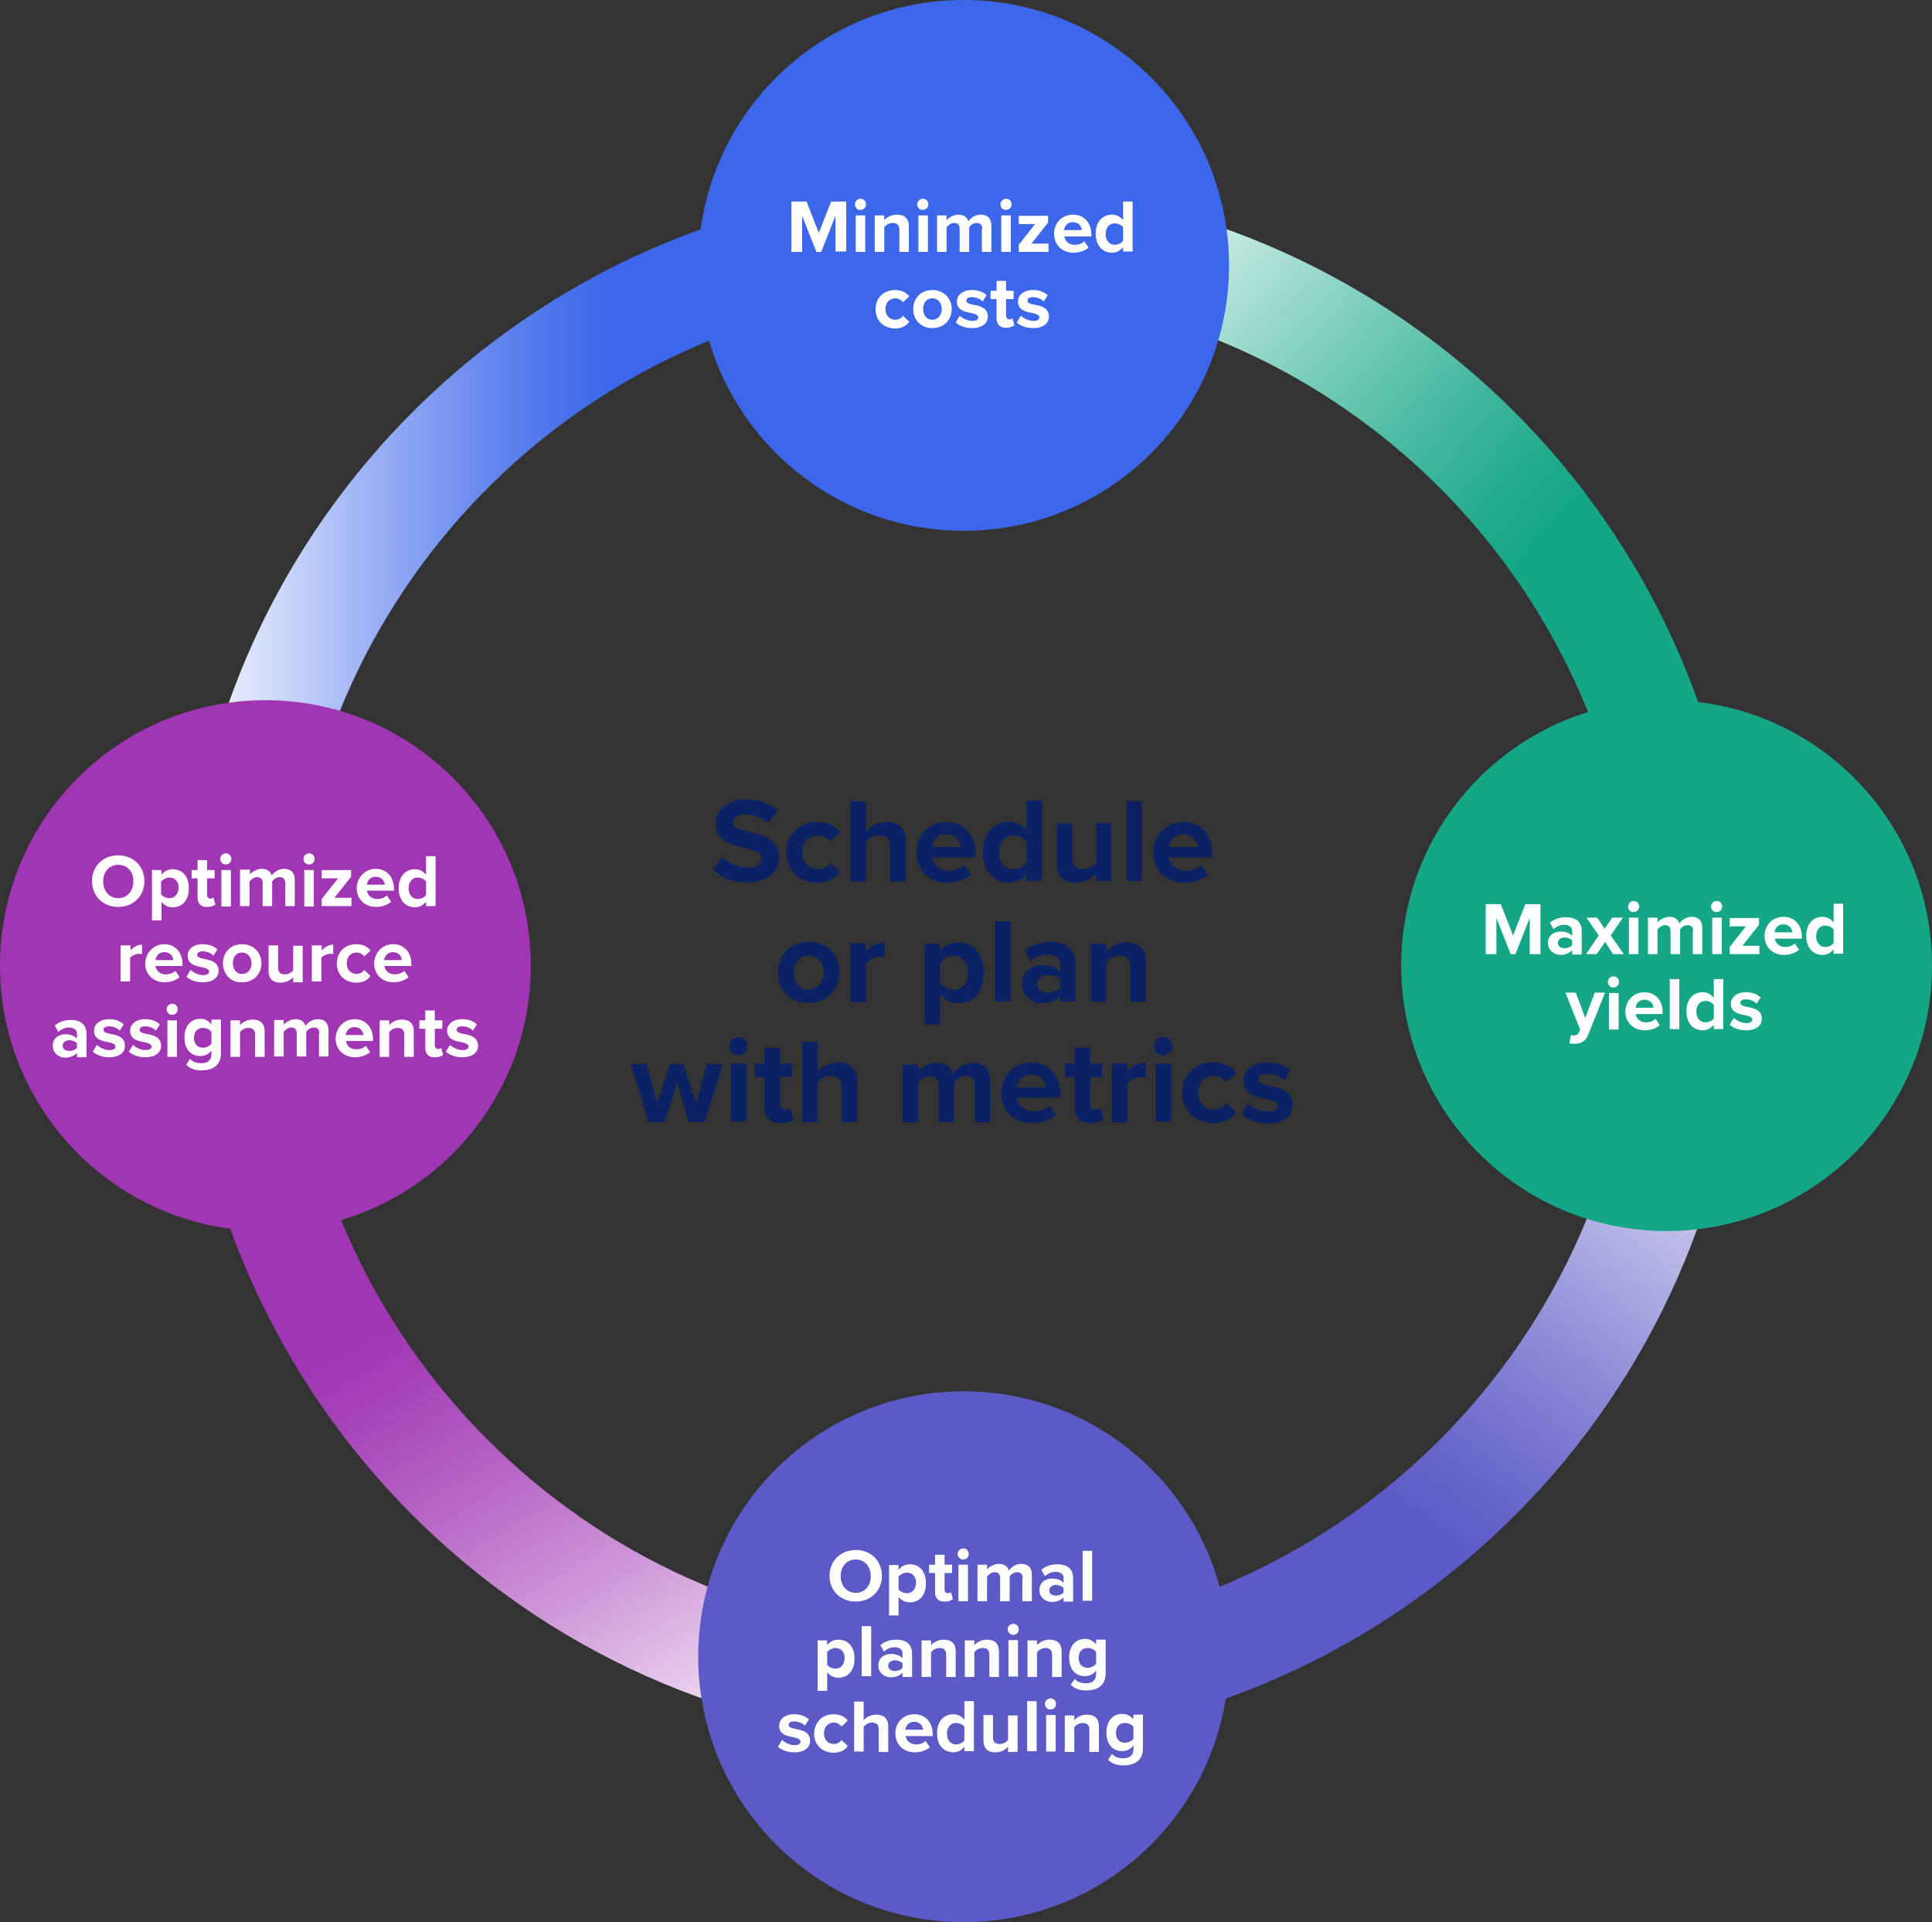 <?xml version="1.0" encoding="UTF-8"?> <!-- Generator: Adobe Illustrator 24.2.3, SVG Export Plug-In . SVG Version: 6.00 Build 0) --> <svg xmlns="http://www.w3.org/2000/svg" xmlns:xlink="http://www.w3.org/1999/xlink" version="1.1" id="Layer_1" x="0px" y="0px" viewBox="0 0 487 484.5" style="enable-background:new 0 0 487 484.5;" xml:space="preserve"><rect x="0" y="0" width="487" height="484.5" fill="#333333" stroke="none"/> <style type="text/css"> .st0{fill:url(#SVGID_1_);} .st1{fill:url(#SVGID_2_);} .st2{fill:url(#SVGID_3_);} .st3{fill:url(#SVGID_4_);} .st4{fill:#3C67EA;} .st5{fill:#14A687;} .st6{fill:#A136B4;} .st7{fill:#5C5AC6;} .st8{enable-background:new ;} .st9{fill:#FFFFFF;} .st10{fill:#0A2265;} </style> <linearGradient id="SVGID_1_" gradientUnits="userSpaceOnUse" x1="273.01" y1="430.683" x2="455.216" y2="265.041" gradientTransform="matrix(1 0 0 -1 0 486)"> <stop offset="0" style="stop-color:#FFFFFF"></stop> <stop offset="0.126" style="stop-color:#C0E7DF"></stop> <stop offset="0.285" style="stop-color:#77CCBA"></stop> <stop offset="0.417" style="stop-color:#42B79E"></stop> <stop offset="0.516" style="stop-color:#20AB8D"></stop> <stop offset="0.57" style="stop-color:#14A687"></stop> </linearGradient> <path class="st0" d="M252.6,73.5c85.8,4.8,154.5,73.4,159.6,159h26.9c-5.2-100.5-86-181.1-186.6-186v27H252.6z"></path> <linearGradient id="SVGID_2_" gradientUnits="userSpaceOnUse" x1="426.871" y1="235.345" x2="271.581" y2="25.187" gradientTransform="matrix(1 0 0 -1 0 486)"> <stop offset="0" style="stop-color:#FFFFFF"></stop> <stop offset="0.192" style="stop-color:#BEBDE8"></stop> <stop offset="0.367" style="stop-color:#8987D6"></stop> <stop offset="0.498" style="stop-color:#6866CA"></stop> <stop offset="0.57" style="stop-color:#5C5AC6"></stop> </linearGradient> <path class="st1" d="M412.4,250.3c-3.7,87.1-73,157.2-159.8,162.1v26.9c101.6-4.9,183-87.1,186.7-189L412.4,250.3L412.4,250.3z"></path> <g> <linearGradient id="SVGID_3_" gradientUnits="userSpaceOnUse" x1="196.412" y1="37.02" x2="62.863" y2="263.225" gradientTransform="matrix(1 0 0 -1 0 486)"> <stop offset="0" style="stop-color:#FFFFFF"></stop> <stop offset="6.633937e-02" style="stop-color:#F2E2F4"></stop> <stop offset="0.247" style="stop-color:#CF99D9"></stop> <stop offset="0.397" style="stop-color:#B664C5"></stop> <stop offset="0.509" style="stop-color:#A742B9"></stop> <stop offset="0.57" style="stop-color:#A136B4"></stop> </linearGradient> <path class="st2" d="M234.9,412.4c-87.6-4-157.8-74.5-161.5-162.2H46.5c3.8,102.5,86,185,188.4,189.1V412.4z"></path> </g> <linearGradient id="SVGID_4_" gradientUnits="userSpaceOnUse" x1="46.7" y1="346.45" x2="235" y2="346.45" gradientTransform="matrix(1 0 0 -1 0 486)"> <stop offset="0" style="stop-color:#FFFFFF"></stop> <stop offset="5.396527e-02" style="stop-color:#E8EDFD"></stop> <stop offset="0.239" style="stop-color:#9FB4F5"></stop> <stop offset="0.393" style="stop-color:#6A8AEF"></stop> <stop offset="0.507" style="stop-color:#4871EB"></stop> <stop offset="0.57" style="stop-color:#3C67EA"></stop> </linearGradient> <path class="st3" d="M73.6,232.6C78.8,146.3,148.4,77.5,235,73.5v-27c-101.4,4-183.1,84.9-188.3,186h26.9V232.6z"></path> <circle class="st4" cx="242.9" cy="66.9" r="66.9"></circle> <circle class="st5" cx="420.1" cy="243.4" r="66.9"></circle> <circle class="st6" cx="66.9" cy="243.4" r="66.9"></circle> <circle class="st7" cx="242.9" cy="417.6" r="66.9"></circle> <g class="st8"> <path class="st9" d="M210.6,54.4l-3.6,9.1h-1.2l-3.6-9.1v9.1h-2.7V50.8h3.8l3.1,7.9l3.1-7.9h3.8v12.6h-2.7V54.4z"></path> <path class="st9" d="M215.5,51.5c0-0.8,0.7-1.4,1.4-1.4c0.8,0,1.4,0.6,1.4,1.4s-0.6,1.4-1.4,1.4C216.1,53,215.5,52.3,215.5,51.5z M215.7,54.3h2.4v9.2h-2.4V54.3z"></path> <path class="st9" d="M226.7,57.9c0-1.3-0.7-1.7-1.7-1.7c-0.9,0-1.7,0.5-2.1,1.1v6.2h-2.4v-9.2h2.4v1.2c0.6-0.7,1.7-1.4,3.2-1.4 c2,0,3,1.1,3,2.9v6.5h-2.4V57.9z"></path> <path class="st9" d="M231.2,51.5c0-0.8,0.7-1.4,1.4-1.4c0.8,0,1.4,0.6,1.4,1.4s-0.6,1.4-1.4,1.4C231.9,53,231.2,52.3,231.2,51.5z M231.5,54.3h2.4v9.2h-2.4V54.3z"></path> <path class="st9" d="M247.6,57.7c0-0.9-0.4-1.5-1.4-1.5c-0.9,0-1.6,0.6-1.9,1.1v6.2h-2.4v-5.8c0-0.9-0.4-1.5-1.4-1.5 c-0.8,0-1.5,0.6-1.9,1.1v6.2h-2.4v-9.2h2.4v1.2c0.4-0.5,1.6-1.4,3-1.4c1.3,0,2.2,0.6,2.5,1.7c0.5-0.8,1.7-1.7,3.1-1.7 c1.7,0,2.7,0.9,2.7,2.8v6.6h-2.4V57.7z"></path> <path class="st9" d="M252.2,51.5c0-0.8,0.7-1.4,1.4-1.4c0.8,0,1.4,0.6,1.4,1.4s-0.6,1.4-1.4,1.4C252.8,53,252.2,52.3,252.2,51.5z M252.4,54.3h2.4v9.2h-2.4V54.3z"></path> <path class="st9" d="M256.8,61.7l4.1-5.2h-4.1v-2.1h7.4v1.7l-4.2,5.3h4.3v2.1h-7.5V61.7z"></path> <path class="st9" d="M270.5,54.1c2.7,0,4.6,2,4.6,5v0.5h-6.8c0.2,1.2,1.1,2.1,2.6,2.1c0.9,0,1.9-0.3,2.4-0.9l1.1,1.6 c-0.9,0.8-2.3,1.3-3.8,1.3c-2.8,0-4.9-1.9-4.9-4.8C265.7,56.2,267.7,54.1,270.5,54.1z M268.2,58h4.5c-0.1-0.9-0.7-2-2.3-2 C269,56,268.3,57.1,268.2,58z"></path> <path class="st9" d="M283.1,62.3c-0.7,0.9-1.7,1.4-2.8,1.4c-2.3,0-4.1-1.7-4.1-4.8c0-3,1.7-4.8,4.1-4.8c1.1,0,2.1,0.5,2.8,1.4v-4.7 h2.4v12.6h-2.4V62.3z M283.1,57.3c-0.4-0.6-1.3-1-2.1-1c-1.4,0-2.3,1.1-2.3,2.7c0,1.6,0.9,2.7,2.3,2.7c0.8,0,1.7-0.4,2.1-1V57.3z"></path> </g> <g class="st8"> <path class="st9" d="M225.6,73.1c1.9,0,3,0.8,3.6,1.6l-1.6,1.5c-0.4-0.6-1.1-1-1.9-1c-1.5,0-2.5,1.1-2.5,2.7s1,2.7,2.5,2.7 c0.8,0,1.5-0.4,1.9-1l1.6,1.5c-0.6,0.9-1.7,1.7-3.6,1.7c-2.8,0-4.9-2-4.9-4.8C220.7,75.1,222.7,73.1,225.6,73.1z"></path> <path class="st9" d="M230.2,77.9c0-2.6,1.8-4.8,4.8-4.8c3,0,4.9,2.2,4.9,4.8c0,2.6-1.8,4.8-4.9,4.8C232,82.7,230.2,80.5,230.2,77.9 z M237.4,77.9c0-1.4-0.9-2.7-2.4-2.7s-2.3,1.2-2.3,2.7c0,1.4,0.8,2.7,2.3,2.7S237.4,79.3,237.4,77.9z"></path> <path class="st9" d="M241.9,79.6c0.7,0.6,2,1.3,3.2,1.3c1,0,1.5-0.4,1.5-0.9c0-0.6-0.8-0.9-1.8-1.1c-1.6-0.3-3.6-0.7-3.6-2.9 c0-1.5,1.3-2.9,3.8-2.9c1.6,0,2.8,0.5,3.7,1.3l-1,1.6c-0.5-0.6-1.6-1.1-2.7-1.1c-0.9,0-1.4,0.3-1.4,0.9c0,0.6,0.7,0.8,1.7,1 c1.6,0.3,3.7,0.7,3.7,3c0,1.7-1.4,2.9-4,2.9c-1.6,0-3.1-0.5-4.1-1.4L241.9,79.6z"></path> <path class="st9" d="M251.2,80.2v-4.8h-1.5v-2.1h1.5v-2.5h2.4v2.5h1.9v2.1h-1.9v4.1c0,0.6,0.3,1,0.8,1c0.4,0,0.7-0.1,0.8-0.3 l0.5,1.8c-0.4,0.3-1,0.6-2,0.6C252.1,82.7,251.2,81.8,251.2,80.2z"></path> <path class="st9" d="M257.3,79.6c0.7,0.6,2,1.3,3.2,1.3c1,0,1.5-0.4,1.5-0.9c0-0.6-0.8-0.9-1.8-1.1c-1.6-0.3-3.6-0.7-3.6-2.9 c0-1.5,1.3-2.9,3.8-2.9c1.6,0,2.8,0.5,3.7,1.3l-1,1.6c-0.5-0.6-1.6-1.1-2.7-1.1c-0.9,0-1.4,0.3-1.4,0.9c0,0.6,0.7,0.8,1.7,1 c1.6,0.3,3.7,0.7,3.7,3c0,1.7-1.4,2.9-4,2.9c-1.6,0-3.1-0.5-4.1-1.4L257.3,79.6z"></path> </g> <g class="st8"> <path class="st10" d="M182.1,216c1.4,1.5,3.6,2.7,6.4,2.7c2.4,0,3.5-1.1,3.5-2.3c0-1.5-1.8-2-4.1-2.6c-3.3-0.8-7.5-1.7-7.5-6.2 c0-3.4,2.9-6.1,7.7-6.1c3.2,0,5.9,1,7.9,2.8l-2.4,3.2c-1.6-1.5-3.8-2.2-5.8-2.2c-1.9,0-3,0.8-3,2.1c0,1.4,1.7,1.8,4,2.3 c3.3,0.8,7.6,1.8,7.6,6.2c0,3.7-2.6,6.5-8.1,6.5c-3.9,0-6.7-1.3-8.6-3.2L182.1,216z"></path> <path class="st10" d="M206,207.2c3,0,4.8,1.3,5.8,2.6l-2.5,2.4c-0.7-1-1.8-1.6-3.1-1.6c-2.3,0-4,1.7-4,4.2s1.6,4.3,4,4.3 c1.3,0,2.4-0.6,3.1-1.6l2.5,2.3c-1,1.4-2.8,2.7-5.8,2.7c-4.5,0-7.8-3.2-7.8-7.7C198.3,210.3,201.5,207.2,206,207.2z"></path> <path class="st10" d="M224.3,213.3c0-2-1.1-2.7-2.7-2.7c-1.5,0-2.7,0.8-3.3,1.7v9.9h-3.9v-20.2h3.9v7.5c0.9-1.1,2.8-2.3,5.2-2.3 c3.2,0,4.8,1.8,4.8,4.6v10.4h-3.9V213.3z"></path> <path class="st10" d="M238.6,207.2c4.4,0,7.3,3.3,7.3,8.1v0.8H235c0.2,1.8,1.7,3.4,4.2,3.4c1.4,0,3-0.5,3.9-1.5l1.7,2.5 c-1.5,1.3-3.8,2-6,2c-4.5,0-7.8-3-7.8-7.7C231,210.6,234.1,207.2,238.6,207.2z M235,213.5h7.2c-0.1-1.4-1.1-3.2-3.6-3.2 C236.2,210.2,235.1,212,235,213.5z"></path> <path class="st10" d="M258.8,220.3c-1.2,1.5-2.8,2.2-4.5,2.2c-3.7,0-6.5-2.8-6.5-7.7c0-4.8,2.8-7.7,6.5-7.7c1.7,0,3.4,0.8,4.5,2.2 v-7.5h3.9v20.2h-3.9V220.3z M258.8,212.3c-0.6-1-2-1.7-3.3-1.7c-2.2,0-3.7,1.7-3.7,4.3c0,2.5,1.5,4.2,3.7,4.2 c1.3,0,2.7-0.7,3.3-1.7V212.3z"></path> <path class="st10" d="M276.3,220.3c-1,1.1-2.8,2.2-5.2,2.2c-3.2,0-4.7-1.8-4.7-4.6v-10.4h3.9v8.9c0,2,1.1,2.7,2.7,2.7 c1.5,0,2.7-0.8,3.3-1.7v-9.9h3.8v14.6h-3.8V220.3z"></path> <path class="st10" d="M284,201.9h3.8v20.2H284V201.9z"></path> <path class="st10" d="M298.3,207.2c4.4,0,7.3,3.3,7.3,8.1v0.8h-10.9c0.2,1.8,1.7,3.4,4.2,3.4c1.4,0,3-0.5,3.9-1.5l1.7,2.5 c-1.5,1.3-3.8,2-6,2c-4.5,0-7.8-3-7.8-7.7C290.7,210.6,293.9,207.2,298.3,207.2z M294.7,213.5h7.2c-0.1-1.4-1.1-3.2-3.6-3.2 C295.9,210.2,294.9,212,294.7,213.5z"></path> </g> <g class="st8"> <path class="st10" d="M196.1,245.1c0-4.2,2.9-7.7,7.7-7.7c4.9,0,7.8,3.5,7.8,7.7c0,4.2-2.9,7.7-7.8,7.7 C199,252.8,196.1,249.3,196.1,245.1z M207.6,245.1c0-2.3-1.4-4.2-3.8-4.2s-3.7,2-3.7,4.2c0,2.3,1.3,4.3,3.7,4.3 S207.6,247.4,207.6,245.1z"></path> <path class="st10" d="M214.4,237.8h3.9v2c1-1.3,2.9-2.3,4.7-2.3v3.8c-0.3-0.1-0.6-0.1-1.1-0.1c-1.3,0-3,0.7-3.6,1.7v9.7h-3.9V237.8 z"></path> <path class="st10" d="M233.1,258.1v-20.2h3.9v1.8c1.1-1.4,2.7-2.2,4.5-2.2c3.8,0,6.5,2.8,6.5,7.7c0,4.9-2.7,7.7-6.5,7.7 c-1.7,0-3.3-0.7-4.5-2.2v7.5H233.1z M240.3,240.9c-1.2,0-2.7,0.7-3.3,1.7v5.2c0.6,0.9,2.1,1.7,3.3,1.7c2.2,0,3.7-1.7,3.7-4.3 C244,242.6,242.5,240.9,240.3,240.9z"></path> <path class="st10" d="M250.8,232.2h3.9v20.2h-3.9V232.2z"></path> <path class="st10" d="M267.3,251c-1,1.2-2.7,1.9-4.6,1.9c-2.3,0-5.1-1.6-5.1-4.9c0-3.4,2.8-4.7,5.1-4.7c1.9,0,3.7,0.6,4.6,1.8v-2 c0-1.5-1.3-2.5-3.2-2.5c-1.6,0-3,0.6-4.3,1.7l-1.5-2.6c1.8-1.6,4.1-2.3,6.4-2.3c3.3,0,6.4,1.3,6.4,5.5v9.5h-3.9V251z M267.3,247.1 c-0.6-0.8-1.8-1.3-3.1-1.3c-1.5,0-2.8,0.8-2.8,2.2c0,1.4,1.2,2.2,2.8,2.2c1.2,0,2.5-0.4,3.1-1.3V247.1z"></path> <path class="st10" d="M284.9,243.6c0-2-1.1-2.7-2.7-2.7c-1.5,0-2.7,0.8-3.3,1.7v9.9H275v-14.6h3.9v1.9c0.9-1.1,2.7-2.3,5.1-2.3 c3.2,0,4.8,1.8,4.8,4.7v10.3h-3.9V243.6z"></path> </g> <g class="st8"> <path class="st10" d="M170.7,272.8l-3.1,10h-4.1l-4.5-14.6h4l2.7,9.9l3.2-9.9h3.4l3.2,9.9l2.7-9.9h4l-4.5,14.6h-4.1L170.7,272.8z"></path> <path class="st10" d="M183.8,263.7c0-1.3,1.1-2.3,2.3-2.3c1.3,0,2.3,1,2.3,2.3s-1,2.3-2.3,2.3C184.9,266,183.8,264.9,183.8,263.7z M184.2,268.1h3.9v14.6h-3.9V268.1z"></path> <path class="st10" d="M192.7,279.1v-7.6h-2.4v-3.4h2.4v-4h3.9v4h3v3.4h-3v6.6c0,0.9,0.5,1.6,1.3,1.6c0.6,0,1.1-0.2,1.3-0.4l0.8,2.9 c-0.6,0.5-1.6,0.9-3.2,0.9C194.1,283.1,192.7,281.7,192.7,279.1z"></path> <path class="st10" d="M212.1,273.9c0-2-1.1-2.7-2.7-2.7c-1.5,0-2.7,0.8-3.3,1.7v9.9h-3.9v-20.2h3.9v7.5c0.9-1.1,2.8-2.3,5.2-2.3 c3.2,0,4.8,1.8,4.8,4.6v10.4h-3.9V273.9z"></path> <path class="st10" d="M245.7,273.5c0-1.4-0.6-2.3-2.2-2.3c-1.4,0-2.5,0.9-3,1.7v9.9h-3.9v-9.2c0-1.4-0.6-2.3-2.2-2.3 c-1.3,0-2.5,0.9-3,1.7v9.9h-3.9v-14.6h3.9v1.9c0.6-0.9,2.5-2.3,4.8-2.3c2.2,0,3.5,1,4.1,2.7c0.8-1.3,2.8-2.7,5-2.7 c2.7,0,4.3,1.4,4.3,4.4v10.6h-3.9V273.5z"></path> <path class="st10" d="M260,267.8c4.4,0,7.3,3.3,7.3,8.1v0.8h-10.9c0.2,1.8,1.7,3.4,4.2,3.4c1.4,0,3-0.5,3.9-1.5l1.7,2.5 c-1.5,1.3-3.8,2-6,2c-4.5,0-7.8-3-7.8-7.7C252.4,271.2,255.5,267.8,260,267.8z M256.4,274.1h7.2c-0.1-1.4-1.1-3.2-3.6-3.2 C257.6,270.8,256.5,272.6,256.4,274.1z"></path> <path class="st10" d="M270.9,279.1v-7.6h-2.4v-3.4h2.4v-4h3.9v4h3v3.4h-3v6.6c0,0.9,0.5,1.6,1.3,1.6c0.6,0,1.1-0.2,1.3-0.4l0.8,2.9 c-0.6,0.5-1.6,0.9-3.2,0.9C272.3,283.1,270.9,281.7,270.9,279.1z"></path> <path class="st10" d="M280.3,268.1h3.9v2c1-1.3,2.9-2.3,4.7-2.3v3.8c-0.3-0.1-0.6-0.1-1.1-0.1c-1.3,0-3,0.7-3.6,1.7v9.7h-3.9V268.1 z"></path> <path class="st10" d="M290.9,263.7c0-1.3,1.1-2.3,2.3-2.3c1.3,0,2.3,1,2.3,2.3s-1,2.3-2.3,2.3C291.9,266,290.9,264.9,290.9,263.7z M291.3,268.1h3.9v14.6h-3.9V268.1z"></path> <path class="st10" d="M305.8,267.8c3,0,4.8,1.3,5.8,2.6l-2.5,2.4c-0.7-1-1.8-1.6-3.1-1.6c-2.3,0-4,1.7-4,4.2s1.6,4.3,4,4.3 c1.3,0,2.4-0.6,3.1-1.6l2.5,2.3c-1,1.4-2.8,2.7-5.8,2.7c-4.5,0-7.8-3.2-7.8-7.7C298,270.9,301.2,267.8,305.8,267.8z"></path> <path class="st10" d="M314.5,278.2c1.1,1,3.2,2,5.1,2c1.7,0,2.5-0.6,2.5-1.5c0-1-1.3-1.4-2.9-1.7c-2.5-0.5-5.8-1.1-5.8-4.6 c0-2.5,2.2-4.6,6-4.6c2.5,0,4.5,0.8,5.9,2l-1.5,2.6c-0.9-0.9-2.5-1.7-4.3-1.7c-1.4,0-2.3,0.5-2.3,1.4c0,0.9,1.2,1.2,2.8,1.6 c2.5,0.5,5.9,1.2,5.9,4.8c0,2.7-2.3,4.7-6.3,4.7c-2.5,0-5-0.8-6.5-2.3L314.5,278.2z"></path> </g> <g class="st8"> <path class="st9" d="M385.6,231.4l-3.6,9.1h-1.2l-3.6-9.1v9.1h-2.7v-12.6h3.8l3.1,7.9l3.1-7.9h3.8v12.6h-2.7V231.4z"></path> <path class="st9" d="M396.3,239.5c-0.6,0.7-1.7,1.2-2.9,1.2c-1.5,0-3.2-1-3.2-3c0-2.1,1.7-2.9,3.2-2.9c1.2,0,2.3,0.4,2.9,1.1v-1.3 c0-0.9-0.8-1.5-2-1.5c-1,0-1.9,0.4-2.7,1.1l-0.9-1.6c1.1-1,2.6-1.4,4-1.4c2.1,0,4,0.8,4,3.5v5.9h-2.4V239.5z M396.3,237.1 c-0.4-0.5-1.2-0.8-1.9-0.8c-0.9,0-1.7,0.5-1.7,1.4c0,0.9,0.8,1.3,1.7,1.3c0.8,0,1.5-0.3,1.9-0.8V237.1z"></path> <path class="st9" d="M404.6,237.4l-2.1,3.1h-2.7l3.2-4.7l-3.1-4.5h2.7l1.9,2.8l1.9-2.8h2.7l-3.1,4.5l3.3,4.7h-2.7L404.6,237.4z"></path> <path class="st9" d="M410.4,228.5c0-0.8,0.7-1.4,1.4-1.4c0.8,0,1.4,0.6,1.4,1.4s-0.6,1.4-1.4,1.4C411,230,410.4,229.3,410.4,228.5z M410.6,231.3h2.4v9.2h-2.4V231.3z"></path> <path class="st9" d="M426.8,234.7c0-0.9-0.4-1.5-1.4-1.5c-0.9,0-1.6,0.6-1.9,1.1v6.2h-2.4v-5.8c0-0.9-0.4-1.5-1.4-1.5 c-0.8,0-1.5,0.6-1.9,1.1v6.2h-2.4v-9.2h2.4v1.2c0.4-0.5,1.6-1.4,3-1.4c1.3,0,2.2,0.6,2.5,1.7c0.5-0.8,1.7-1.7,3.1-1.7 c1.7,0,2.7,0.9,2.7,2.8v6.6h-2.4V234.7z"></path> <path class="st9" d="M431.3,228.5c0-0.8,0.7-1.4,1.4-1.4c0.8,0,1.4,0.6,1.4,1.4s-0.6,1.4-1.4,1.4C432,230,431.3,229.3,431.3,228.5z M431.6,231.3h2.4v9.2h-2.4V231.3z"></path> <path class="st9" d="M436,238.7l4.1-5.2H436v-2.1h7.4v1.7l-4.2,5.3h4.3v2.1H436V238.7z"></path> <path class="st9" d="M449.6,231.1c2.7,0,4.6,2,4.6,5v0.5h-6.8c0.2,1.2,1.1,2.1,2.6,2.1c0.9,0,1.9-0.3,2.4-0.9l1.1,1.6 c-0.9,0.8-2.3,1.3-3.8,1.3c-2.8,0-4.9-1.9-4.9-4.8C444.8,233.2,446.8,231.1,449.6,231.1z M447.3,235h4.5c-0.1-0.9-0.7-2-2.3-2 C448.1,233,447.4,234.1,447.3,235z"></path> <path class="st9" d="M462.2,239.3c-0.7,0.9-1.7,1.4-2.8,1.4c-2.3,0-4.1-1.7-4.1-4.8c0-3,1.7-4.8,4.1-4.8c1.1,0,2.1,0.5,2.8,1.4 v-4.7h2.4v12.6h-2.4V239.3z M462.2,234.3c-0.4-0.6-1.3-1-2.1-1c-1.4,0-2.3,1.1-2.3,2.7c0,1.6,0.9,2.7,2.3,2.7c0.8,0,1.7-0.4,2.1-1 V234.3z"></path> </g> <g class="st8"> <path class="st9" d="M396.7,261c0.6,0,1-0.2,1.3-0.7l0.3-0.8l-3.7-9.3h2.6l2.4,6.4l2.4-6.4h2.6l-4.3,10.7c-0.7,1.7-1.9,2.2-3.5,2.2 c-0.3,0-0.9-0.1-1.2-0.1l0.4-2.2C396.1,261,396.4,261,396.7,261z"></path> <path class="st9" d="M405.3,247.5c0-0.8,0.7-1.4,1.4-1.4c0.8,0,1.4,0.6,1.4,1.4s-0.6,1.4-1.4,1.4C406,249,405.3,248.3,405.3,247.5z M405.6,250.3h2.4v9.2h-2.4V250.3z"></path> <path class="st9" d="M414.5,250.1c2.7,0,4.6,2,4.6,5v0.5h-6.8c0.2,1.2,1.1,2.1,2.6,2.1c0.9,0,1.9-0.3,2.4-0.9l1.1,1.6 c-0.9,0.8-2.3,1.3-3.8,1.3c-2.8,0-4.9-1.9-4.9-4.8C409.8,252.2,411.8,250.1,414.5,250.1z M412.3,254h4.5c-0.1-0.9-0.7-2-2.3-2 C413,252,412.4,253.1,412.3,254z"></path> <path class="st9" d="M420.9,246.8h2.4v12.6h-2.4V246.8z"></path> <path class="st9" d="M432,258.3c-0.7,0.9-1.7,1.4-2.8,1.4c-2.3,0-4.1-1.7-4.1-4.8c0-3,1.7-4.8,4.1-4.8c1.1,0,2.1,0.5,2.8,1.4v-4.7 h2.4v12.6H432V258.3z M432,253.3c-0.4-0.6-1.3-1-2.1-1c-1.4,0-2.3,1.1-2.3,2.7c0,1.6,0.9,2.7,2.3,2.7c0.8,0,1.7-0.4,2.1-1V253.3z"></path> <path class="st9" d="M437,256.6c0.7,0.6,2,1.3,3.2,1.3c1,0,1.5-0.4,1.5-0.9c0-0.6-0.8-0.9-1.8-1.1c-1.6-0.3-3.6-0.7-3.6-2.9 c0-1.5,1.3-2.9,3.8-2.9c1.6,0,2.8,0.5,3.7,1.3l-1,1.6c-0.5-0.6-1.6-1.1-2.7-1.1c-0.9,0-1.4,0.3-1.4,0.9c0,0.6,0.7,0.8,1.7,1 c1.6,0.3,3.7,0.7,3.7,3c0,1.7-1.4,2.9-4,2.9c-1.6,0-3.1-0.5-4.1-1.4L437,256.6z"></path> </g> <g class="st8"> <path class="st9" d="M215.7,390.7c3.8,0,6.6,2.7,6.6,6.5c0,3.8-2.8,6.5-6.6,6.5c-3.8,0-6.6-2.7-6.6-6.5 C209.1,393.5,211.9,390.7,215.7,390.7z M215.7,393.1c-2.3,0-3.8,1.8-3.8,4.2c0,2.3,1.5,4.2,3.8,4.2s3.8-1.8,3.8-4.2 C219.5,394.9,218,393.1,215.7,393.1z"></path> <path class="st9" d="M224.1,407.1v-12.6h2.4v1.2c0.7-0.9,1.7-1.4,2.8-1.4c2.4,0,4.1,1.7,4.1,4.8c0,3.1-1.7,4.8-4.1,4.8 c-1.1,0-2.1-0.5-2.8-1.4v4.7H224.1z M228.6,396.4c-0.8,0-1.7,0.5-2.1,1v3.2c0.4,0.6,1.3,1,2.1,1c1.4,0,2.3-1.1,2.3-2.7 C230.9,397.4,230,396.4,228.6,396.4z"></path> <path class="st9" d="M235.7,401.3v-4.8h-1.5v-2.1h1.5v-2.5h2.4v2.5h1.9v2.1h-1.9v4.1c0,0.6,0.3,1,0.8,1c0.4,0,0.7-0.1,0.8-0.3 l0.5,1.8c-0.4,0.3-1,0.6-2,0.6C236.6,403.8,235.7,402.9,235.7,401.3z"></path> <path class="st9" d="M241.4,391.7c0-0.8,0.7-1.4,1.4-1.4c0.8,0,1.4,0.6,1.4,1.4s-0.6,1.4-1.4,1.4 C242,393.1,241.4,392.4,241.4,391.7z M241.6,394.4h2.4v9.2h-2.4V394.4z"></path> <path class="st9" d="M257.8,397.8c0-0.9-0.4-1.5-1.4-1.5c-0.9,0-1.6,0.6-1.9,1.1v6.2h-2.4v-5.8c0-0.9-0.4-1.5-1.4-1.5 c-0.8,0-1.5,0.6-1.9,1.1v6.2h-2.4v-9.2h2.4v1.2c0.4-0.5,1.6-1.4,3-1.4c1.3,0,2.2,0.6,2.5,1.7c0.5-0.8,1.7-1.7,3.1-1.7 c1.7,0,2.7,0.9,2.7,2.8v6.6h-2.4V397.8z"></path> <path class="st9" d="M268.1,402.6c-0.6,0.7-1.7,1.2-2.9,1.2c-1.5,0-3.2-1-3.2-3c0-2.1,1.7-2.9,3.2-2.9c1.2,0,2.3,0.4,2.9,1.1v-1.3 c0-0.9-0.8-1.5-2-1.5c-1,0-1.9,0.4-2.7,1.1l-0.9-1.6c1.1-1,2.6-1.4,4-1.4c2.1,0,4,0.8,4,3.5v5.9h-2.4V402.6z M268.1,400.3 c-0.4-0.5-1.2-0.8-1.9-0.8c-0.9,0-1.7,0.5-1.7,1.4c0,0.9,0.8,1.3,1.7,1.3c0.8,0,1.5-0.3,1.9-0.8V400.3z"></path> <path class="st9" d="M272.9,390.9h2.4v12.6h-2.4V390.9z"></path> </g> <g class="st8"> <path class="st9" d="M206.1,426.1v-12.6h2.4v1.2c0.7-0.9,1.7-1.4,2.8-1.4c2.4,0,4.1,1.7,4.1,4.8c0,3.1-1.7,4.8-4.1,4.8 c-1.1,0-2.1-0.5-2.8-1.4v4.7H206.1z M210.6,415.4c-0.8,0-1.7,0.5-2.1,1v3.2c0.4,0.6,1.3,1,2.1,1c1.4,0,2.3-1.1,2.3-2.7 C212.9,416.4,212,415.4,210.6,415.4z"></path> <path class="st9" d="M217.2,409.9h2.4v12.6h-2.4V409.9z"></path> <path class="st9" d="M227.5,421.6c-0.6,0.7-1.7,1.2-2.9,1.2c-1.5,0-3.2-1-3.2-3c0-2.1,1.7-2.9,3.2-2.9c1.2,0,2.3,0.4,2.9,1.1v-1.3 c0-0.9-0.8-1.5-2-1.5c-1,0-1.9,0.4-2.7,1.1l-0.9-1.6c1.1-1,2.6-1.4,4-1.4c2.1,0,4,0.8,4,3.5v5.9h-2.4V421.6z M227.5,419.3 c-0.4-0.5-1.2-0.8-1.9-0.8c-0.9,0-1.7,0.5-1.7,1.4c0,0.9,0.8,1.3,1.7,1.3c0.8,0,1.5-0.3,1.9-0.8V419.3z"></path> <path class="st9" d="M238.5,417.1c0-1.3-0.7-1.7-1.7-1.7c-0.9,0-1.7,0.5-2.1,1.1v6.2h-2.4v-9.2h2.4v1.2c0.6-0.7,1.7-1.4,3.2-1.4 c2,0,3,1.1,3,2.9v6.5h-2.4V417.1z"></path> <path class="st9" d="M249.4,417.1c0-1.3-0.7-1.7-1.7-1.7c-0.9,0-1.7,0.5-2.1,1.1v6.2h-2.4v-9.2h2.4v1.2c0.6-0.7,1.7-1.4,3.2-1.4 c2,0,3,1.1,3,2.9v6.5h-2.4V417.1z"></path> <path class="st9" d="M254,410.7c0-0.8,0.7-1.4,1.4-1.4c0.8,0,1.4,0.6,1.4,1.4s-0.6,1.4-1.4,1.4C254.7,412.1,254,411.4,254,410.7z M254.2,413.4h2.4v9.2h-2.4V413.4z"></path> <path class="st9" d="M265.2,417.1c0-1.3-0.7-1.7-1.7-1.7c-0.9,0-1.7,0.5-2.1,1.1v6.2H259v-9.2h2.4v1.2c0.6-0.7,1.7-1.4,3.2-1.4 c2,0,3,1.1,3,2.9v6.5h-2.4V417.1z"></path> <path class="st9" d="M270.9,423.2c0.7,0.8,1.7,1.1,2.9,1.1s2.5-0.5,2.5-2.3v-0.9c-0.7,0.9-1.7,1.4-2.8,1.4c-2.3,0-4-1.6-4-4.7 c0-3,1.7-4.7,4-4.7c1.1,0,2.1,0.5,2.8,1.4v-1.2h2.4v8.5c0,3.5-2.7,4.3-4.9,4.3c-1.6,0-2.8-0.4-3.9-1.4L270.9,423.2z M276.3,416.4 c-0.4-0.6-1.3-1-2.1-1c-1.4,0-2.3,0.9-2.3,2.5s0.9,2.5,2.3,2.5c0.8,0,1.7-0.5,2.1-1V416.4z"></path> </g> <g class="st8"> <path class="st9" d="M197.1,438.6c0.7,0.6,2,1.3,3.2,1.3c1,0,1.5-0.4,1.5-0.9c0-0.6-0.8-0.9-1.8-1.1c-1.6-0.3-3.6-0.7-3.6-2.9 c0-1.5,1.3-2.9,3.8-2.9c1.6,0,2.8,0.5,3.7,1.3l-1,1.6c-0.5-0.6-1.6-1.1-2.7-1.1c-0.9,0-1.4,0.3-1.4,0.9c0,0.6,0.7,0.8,1.7,1 c1.6,0.3,3.7,0.7,3.7,3c0,1.7-1.4,2.9-4,2.9c-1.6,0-3.1-0.5-4.1-1.4L197.1,438.6z"></path> <path class="st9" d="M210.1,432.1c1.9,0,3,0.8,3.6,1.6l-1.6,1.5c-0.4-0.6-1.1-1-1.9-1c-1.5,0-2.5,1.1-2.5,2.7s1,2.7,2.5,2.7 c0.8,0,1.5-0.4,1.9-1l1.6,1.5c-0.6,0.9-1.7,1.7-3.6,1.7c-2.8,0-4.9-2-4.9-4.8C205.3,434.1,207.3,432.1,210.1,432.1z"></path> <path class="st9" d="M221.5,435.9c0-1.3-0.7-1.7-1.7-1.7c-0.9,0-1.7,0.5-2.1,1.1v6.2h-2.4v-12.6h2.4v4.7c0.6-0.7,1.7-1.4,3.2-1.4 c2,0,3,1.1,3,2.9v6.5h-2.4V435.9z"></path> <path class="st9" d="M230.5,432.1c2.7,0,4.6,2,4.6,5v0.5h-6.8c0.2,1.2,1.1,2.1,2.6,2.1c0.9,0,1.9-0.3,2.4-0.9l1.1,1.6 c-0.9,0.8-2.3,1.3-3.8,1.3c-2.8,0-4.9-1.9-4.9-4.8C225.7,434.2,227.7,432.1,230.5,432.1z M228.2,436h4.5c-0.1-0.9-0.7-2-2.3-2 C229,434,228.3,435.1,228.2,436z"></path> <path class="st9" d="M243.1,440.3c-0.7,0.9-1.7,1.4-2.8,1.4c-2.3,0-4.1-1.7-4.1-4.8c0-3,1.7-4.8,4.1-4.8c1.1,0,2.1,0.5,2.8,1.4 v-4.7h2.4v12.6h-2.4V440.3z M243.1,435.3c-0.4-0.6-1.3-1-2.1-1c-1.4,0-2.3,1.1-2.3,2.7c0,1.6,0.9,2.7,2.3,2.7c0.8,0,1.7-0.4,2.1-1 V435.3z"></path> <path class="st9" d="M254.1,440.3c-0.6,0.7-1.7,1.4-3.2,1.4c-2,0-3-1.1-3-2.9v-6.5h2.4v5.6c0,1.3,0.7,1.7,1.7,1.7 c0.9,0,1.7-0.5,2.1-1v-6.2h2.4v9.2h-2.4V440.3z"></path> <path class="st9" d="M258.9,428.8h2.4v12.6h-2.4V428.8z"></path> <path class="st9" d="M263.4,429.5c0-0.8,0.7-1.4,1.4-1.4c0.8,0,1.4,0.6,1.4,1.4s-0.6,1.4-1.4,1.4 C264.1,431,263.4,430.3,263.4,429.5z M263.7,432.3h2.4v9.2h-2.4V432.3z"></path> <path class="st9" d="M274.6,436c0-1.3-0.7-1.7-1.7-1.7c-0.9,0-1.7,0.5-2.1,1.1v6.2h-2.4v-9.2h2.4v1.2c0.6-0.7,1.7-1.4,3.2-1.4 c2,0,3,1.1,3,2.9v6.5h-2.4V436z"></path> <path class="st9" d="M280.3,442.1c0.7,0.8,1.7,1.1,2.9,1.1s2.5-0.5,2.5-2.3V440c-0.7,0.9-1.7,1.4-2.8,1.4c-2.3,0-4-1.6-4-4.7 c0-3,1.7-4.7,4-4.7c1.1,0,2.1,0.5,2.8,1.4v-1.2h2.4v8.5c0,3.5-2.7,4.3-4.9,4.3c-1.6,0-2.8-0.4-3.9-1.4L280.3,442.1z M285.7,435.3 c-0.4-0.6-1.3-1-2.1-1c-1.4,0-2.3,0.9-2.3,2.5s0.9,2.5,2.3,2.5c0.8,0,1.7-0.5,2.1-1V435.3z"></path> </g> <g class="st8"> <path class="st9" d="M29.8,215.6c3.8,0,6.6,2.7,6.6,6.5c0,3.8-2.8,6.5-6.6,6.5c-3.8,0-6.6-2.7-6.6-6.5 C23.2,218.3,26,215.6,29.8,215.6z M29.8,218c-2.3,0-3.8,1.8-3.8,4.2c0,2.3,1.5,4.2,3.8,4.2s3.8-1.8,3.8-4.2 C33.7,219.8,32.2,218,29.8,218z"></path> <path class="st9" d="M38.3,231.9v-12.6h2.4v1.2c0.7-0.9,1.7-1.4,2.8-1.4c2.4,0,4.1,1.7,4.1,4.8c0,3.1-1.7,4.8-4.1,4.8 c-1.1,0-2.1-0.5-2.8-1.4v4.7H38.3z M42.7,221.2c-0.8,0-1.7,0.5-2.1,1v3.2c0.4,0.6,1.3,1,2.1,1c1.4,0,2.3-1.1,2.3-2.7 C45.1,222.3,44.1,221.2,42.7,221.2z"></path> <path class="st9" d="M49.8,226.2v-4.8h-1.5v-2.1h1.5v-2.5h2.4v2.5h1.9v2.1h-1.9v4.1c0,0.6,0.3,1,0.8,1c0.4,0,0.7-0.1,0.8-0.3 l0.5,1.8c-0.4,0.3-1,0.6-2,0.6C50.7,228.7,49.8,227.8,49.8,226.2z"></path> <path class="st9" d="M55.5,216.5c0-0.8,0.7-1.4,1.4-1.4c0.8,0,1.4,0.6,1.4,1.4s-0.6,1.4-1.4,1.4C56.2,217.9,55.5,217.3,55.5,216.5z M55.8,219.3h2.4v9.2h-2.4V219.3z"></path> <path class="st9" d="M71.9,222.6c0-0.9-0.4-1.5-1.4-1.5c-0.9,0-1.6,0.6-1.9,1.1v6.2h-2.4v-5.8c0-0.9-0.4-1.5-1.4-1.5 c-0.8,0-1.5,0.6-1.9,1.1v6.2h-2.4v-9.2H63v1.2c0.4-0.5,1.6-1.4,3-1.4c1.3,0,2.2,0.6,2.5,1.7c0.5-0.8,1.7-1.7,3.1-1.7 c1.7,0,2.7,0.9,2.7,2.8v6.6h-2.4V222.6z"></path> <path class="st9" d="M76.5,216.5c0-0.8,0.7-1.4,1.4-1.4c0.8,0,1.4,0.6,1.4,1.4s-0.6,1.4-1.4,1.4C77.1,217.9,76.5,217.3,76.5,216.5z M76.7,219.3h2.4v9.2h-2.4V219.3z"></path> <path class="st9" d="M81.1,226.6l4.1-5.2h-4.1v-2.1h7.4v1.7l-4.2,5.3h4.3v2.1h-7.5V226.6z"></path> <path class="st9" d="M94.7,219c2.7,0,4.6,2,4.6,5v0.5h-6.8c0.2,1.2,1.1,2.1,2.6,2.1c0.9,0,1.9-0.3,2.4-0.9l1.1,1.6 c-0.9,0.8-2.3,1.3-3.8,1.3c-2.8,0-4.9-1.9-4.9-4.8C90,221.2,92,219,94.7,219z M92.5,223H97c-0.1-0.9-0.7-2-2.3-2 C93.2,221,92.6,222.1,92.5,223z"></path> <path class="st9" d="M107.4,227.3c-0.7,0.9-1.7,1.4-2.8,1.4c-2.3,0-4.1-1.7-4.1-4.8c0-3,1.7-4.8,4.1-4.8c1.1,0,2.1,0.5,2.8,1.4 v-4.7h2.4v12.6h-2.4V227.3z M107.4,222.2c-0.4-0.6-1.3-1-2.1-1c-1.4,0-2.3,1.1-2.3,2.7c0,1.6,0.9,2.7,2.3,2.7c0.8,0,1.7-0.4,2.1-1 V222.2z"></path> </g> <g class="st8"> <path class="st9" d="M30.5,238.3h2.4v1.3c0.6-0.8,1.8-1.5,2.9-1.5v2.4c-0.2,0-0.4-0.1-0.7-0.1c-0.8,0-1.9,0.5-2.3,1v6h-2.4V238.3z"></path> <path class="st9" d="M41.4,238c2.7,0,4.6,2,4.6,5v0.5h-6.8c0.2,1.2,1.1,2.1,2.6,2.1c0.9,0,1.9-0.3,2.4-0.9l1.1,1.6 c-0.9,0.8-2.3,1.3-3.8,1.3c-2.8,0-4.9-1.9-4.9-4.8C36.7,240.2,38.7,238,41.4,238z M39.2,242h4.5c-0.1-0.9-0.7-2-2.3-2 C40,240,39.3,241.1,39.2,242z"></path> <path class="st9" d="M48,244.5c0.7,0.6,2,1.3,3.2,1.3c1,0,1.5-0.4,1.5-0.9c0-0.6-0.8-0.9-1.8-1.1c-1.6-0.3-3.6-0.7-3.6-2.9 c0-1.5,1.3-2.9,3.8-2.9c1.6,0,2.8,0.5,3.7,1.3l-1,1.6c-0.5-0.6-1.6-1.1-2.7-1.1c-0.9,0-1.4,0.3-1.4,0.9c0,0.6,0.7,0.8,1.7,1 c1.6,0.3,3.7,0.7,3.7,3c0,1.7-1.4,2.9-4,2.9c-1.6,0-3.1-0.5-4.1-1.4L48,244.5z"></path> <path class="st9" d="M56.2,242.8c0-2.6,1.8-4.8,4.8-4.8c3,0,4.9,2.2,4.9,4.8c0,2.6-1.8,4.8-4.9,4.8 C58.1,247.7,56.2,245.5,56.2,242.8z M63.4,242.8c0-1.4-0.9-2.7-2.4-2.7s-2.3,1.2-2.3,2.7c0,1.4,0.8,2.7,2.3,2.7 S63.4,244.3,63.4,242.8z"></path> <path class="st9" d="M73.9,246.3c-0.6,0.7-1.7,1.4-3.2,1.4c-2,0-3-1.1-3-2.9v-6.5h2.4v5.6c0,1.3,0.7,1.7,1.7,1.7 c0.9,0,1.7-0.5,2.1-1v-6.2h2.4v9.2h-2.4V246.3z"></path> <path class="st9" d="M78.7,238.3h2.4v1.3c0.6-0.8,1.8-1.5,2.9-1.5v2.4c-0.2,0-0.4-0.1-0.7-0.1c-0.8,0-1.9,0.5-2.3,1v6h-2.4V238.3z"></path> <path class="st9" d="M89.8,238c1.9,0,3,0.8,3.6,1.6l-1.6,1.5c-0.4-0.6-1.1-1-1.9-1c-1.5,0-2.5,1.1-2.5,2.7c0,1.6,1,2.7,2.5,2.7 c0.8,0,1.5-0.4,1.9-1l1.6,1.5c-0.6,0.9-1.7,1.7-3.6,1.7c-2.8,0-4.9-2-4.9-4.8C84.9,240,86.9,238,89.8,238z"></path> <path class="st9" d="M99.1,238c2.7,0,4.6,2,4.6,5v0.5h-6.8c0.2,1.2,1.1,2.1,2.6,2.1c0.9,0,1.9-0.3,2.4-0.9l1.1,1.6 c-0.9,0.8-2.3,1.3-3.8,1.3c-2.8,0-4.9-1.9-4.9-4.8C94.4,240.2,96.3,238,99.1,238z M96.8,242h4.5c-0.1-0.9-0.7-2-2.3-2 C97.6,240,97,241.1,96.8,242z"></path> </g> <g class="st8"> <path class="st9" d="M19.4,265.4c-0.6,0.7-1.7,1.2-2.9,1.2c-1.5,0-3.2-1-3.2-3c0-2.1,1.7-2.9,3.2-2.9c1.2,0,2.3,0.4,2.9,1.1v-1.3 c0-0.9-0.8-1.5-2-1.5c-1,0-1.9,0.4-2.7,1.1l-0.9-1.6c1.1-1,2.6-1.4,4-1.4c2.1,0,4,0.8,4,3.5v5.9h-2.4V265.4z M19.4,263 c-0.4-0.5-1.2-0.8-1.9-0.8c-0.9,0-1.7,0.5-1.7,1.4c0,0.9,0.8,1.3,1.7,1.3c0.8,0,1.5-0.3,1.9-0.8V263z"></path> <path class="st9" d="M24.4,263.4c0.7,0.6,2,1.3,3.2,1.3c1,0,1.5-0.4,1.5-0.9c0-0.6-0.8-0.9-1.8-1.1c-1.6-0.3-3.6-0.7-3.6-2.9 c0-1.5,1.3-2.9,3.8-2.9c1.6,0,2.8,0.5,3.7,1.3l-1,1.6c-0.5-0.6-1.6-1.1-2.7-1.1c-0.9,0-1.4,0.3-1.4,0.9c0,0.6,0.7,0.8,1.7,1 c1.6,0.3,3.7,0.7,3.7,3c0,1.7-1.4,2.9-4,2.9c-1.6,0-3.1-0.5-4.1-1.4L24.4,263.4z"></path> <path class="st9" d="M33.5,263.4c0.7,0.6,2,1.3,3.2,1.3c1,0,1.5-0.4,1.5-0.9c0-0.6-0.8-0.9-1.8-1.1c-1.6-0.3-3.6-0.7-3.6-2.9 c0-1.5,1.3-2.9,3.8-2.9c1.6,0,2.8,0.5,3.7,1.3l-1,1.6c-0.5-0.6-1.6-1.1-2.7-1.1c-0.9,0-1.4,0.3-1.4,0.9c0,0.6,0.7,0.8,1.7,1 c1.6,0.3,3.7,0.7,3.7,3c0,1.7-1.4,2.9-4,2.9c-1.6,0-3.1-0.5-4.1-1.4L33.5,263.4z"></path> <path class="st9" d="M42,254.4c0-0.8,0.7-1.4,1.4-1.4c0.8,0,1.4,0.6,1.4,1.4s-0.6,1.4-1.4,1.4C42.7,255.8,42,255.2,42,254.4z M42.2,257.2h2.4v9.2h-2.4V257.2z"></path> <path class="st9" d="M47.9,266.9c0.7,0.8,1.7,1.1,2.9,1.1s2.5-0.5,2.5-2.3v-0.9c-0.7,0.9-1.7,1.4-2.8,1.4c-2.3,0-4-1.6-4-4.7 c0-3,1.7-4.7,4-4.7c1.1,0,2.1,0.5,2.8,1.4v-1.2h2.4v8.5c0,3.5-2.7,4.3-4.9,4.3c-1.6,0-2.8-0.4-3.9-1.4L47.9,266.9z M53.3,260.1 c-0.4-0.6-1.3-1-2.1-1c-1.4,0-2.3,0.9-2.3,2.5s0.9,2.5,2.3,2.5c0.8,0,1.7-0.5,2.1-1V260.1z"></path> <path class="st9" d="M64.3,260.8c0-1.3-0.7-1.7-1.7-1.7c-0.9,0-1.7,0.5-2.1,1.1v6.2h-2.4v-9.2h2.4v1.2c0.6-0.7,1.7-1.4,3.2-1.4 c2,0,3,1.1,3,2.9v6.5h-2.4V260.8z"></path> <path class="st9" d="M80.5,260.5c0-0.9-0.4-1.5-1.4-1.5c-0.9,0-1.6,0.6-1.9,1.1v6.2h-2.4v-5.8c0-0.9-0.4-1.5-1.4-1.5 c-0.8,0-1.5,0.6-1.9,1.1v6.2h-2.4v-9.2h2.4v1.2c0.4-0.5,1.6-1.4,3-1.4c1.3,0,2.2,0.6,2.5,1.7c0.5-0.8,1.7-1.7,3.1-1.7 c1.7,0,2.7,0.9,2.7,2.8v6.6h-2.4V260.5z"></path> <path class="st9" d="M89.4,256.9c2.7,0,4.6,2,4.6,5v0.5h-6.8c0.2,1.2,1.1,2.1,2.6,2.1c0.9,0,1.9-0.3,2.4-0.9l1.1,1.6 c-0.9,0.8-2.3,1.3-3.8,1.3c-2.8,0-4.9-1.9-4.9-4.8C84.7,259.1,86.6,256.9,89.4,256.9z M87.1,260.9h4.5c-0.1-0.9-0.7-2-2.3-2 C87.9,258.9,87.3,260,87.1,260.9z"></path> <path class="st9" d="M101.9,260.8c0-1.3-0.7-1.7-1.7-1.7c-0.9,0-1.7,0.5-2.1,1.1v6.2h-2.4v-9.2h2.4v1.2c0.6-0.7,1.7-1.4,3.2-1.4 c2,0,3,1.1,3,2.9v6.5h-2.4V260.8z"></path> <path class="st9" d="M107.2,264.1v-4.8h-1.5v-2.1h1.5v-2.5h2.4v2.5h1.9v2.1h-1.9v4.1c0,0.6,0.3,1,0.8,1c0.4,0,0.7-0.1,0.8-0.3 l0.5,1.8c-0.4,0.3-1,0.6-2,0.6C108.1,266.6,107.2,265.7,107.2,264.1z"></path> <path class="st9" d="M113.4,263.4c0.7,0.6,2,1.3,3.2,1.3c1,0,1.5-0.4,1.5-0.9c0-0.6-0.8-0.9-1.8-1.1c-1.6-0.3-3.6-0.7-3.6-2.9 c0-1.5,1.3-2.9,3.8-2.9c1.6,0,2.8,0.5,3.7,1.3l-1,1.6c-0.5-0.6-1.6-1.1-2.7-1.1c-0.9,0-1.4,0.3-1.4,0.9c0,0.6,0.7,0.8,1.7,1 c1.6,0.3,3.7,0.7,3.7,3c0,1.7-1.4,2.9-4,2.9c-1.6,0-3.1-0.5-4.1-1.4L113.4,263.4z"></path> </g> </svg> 